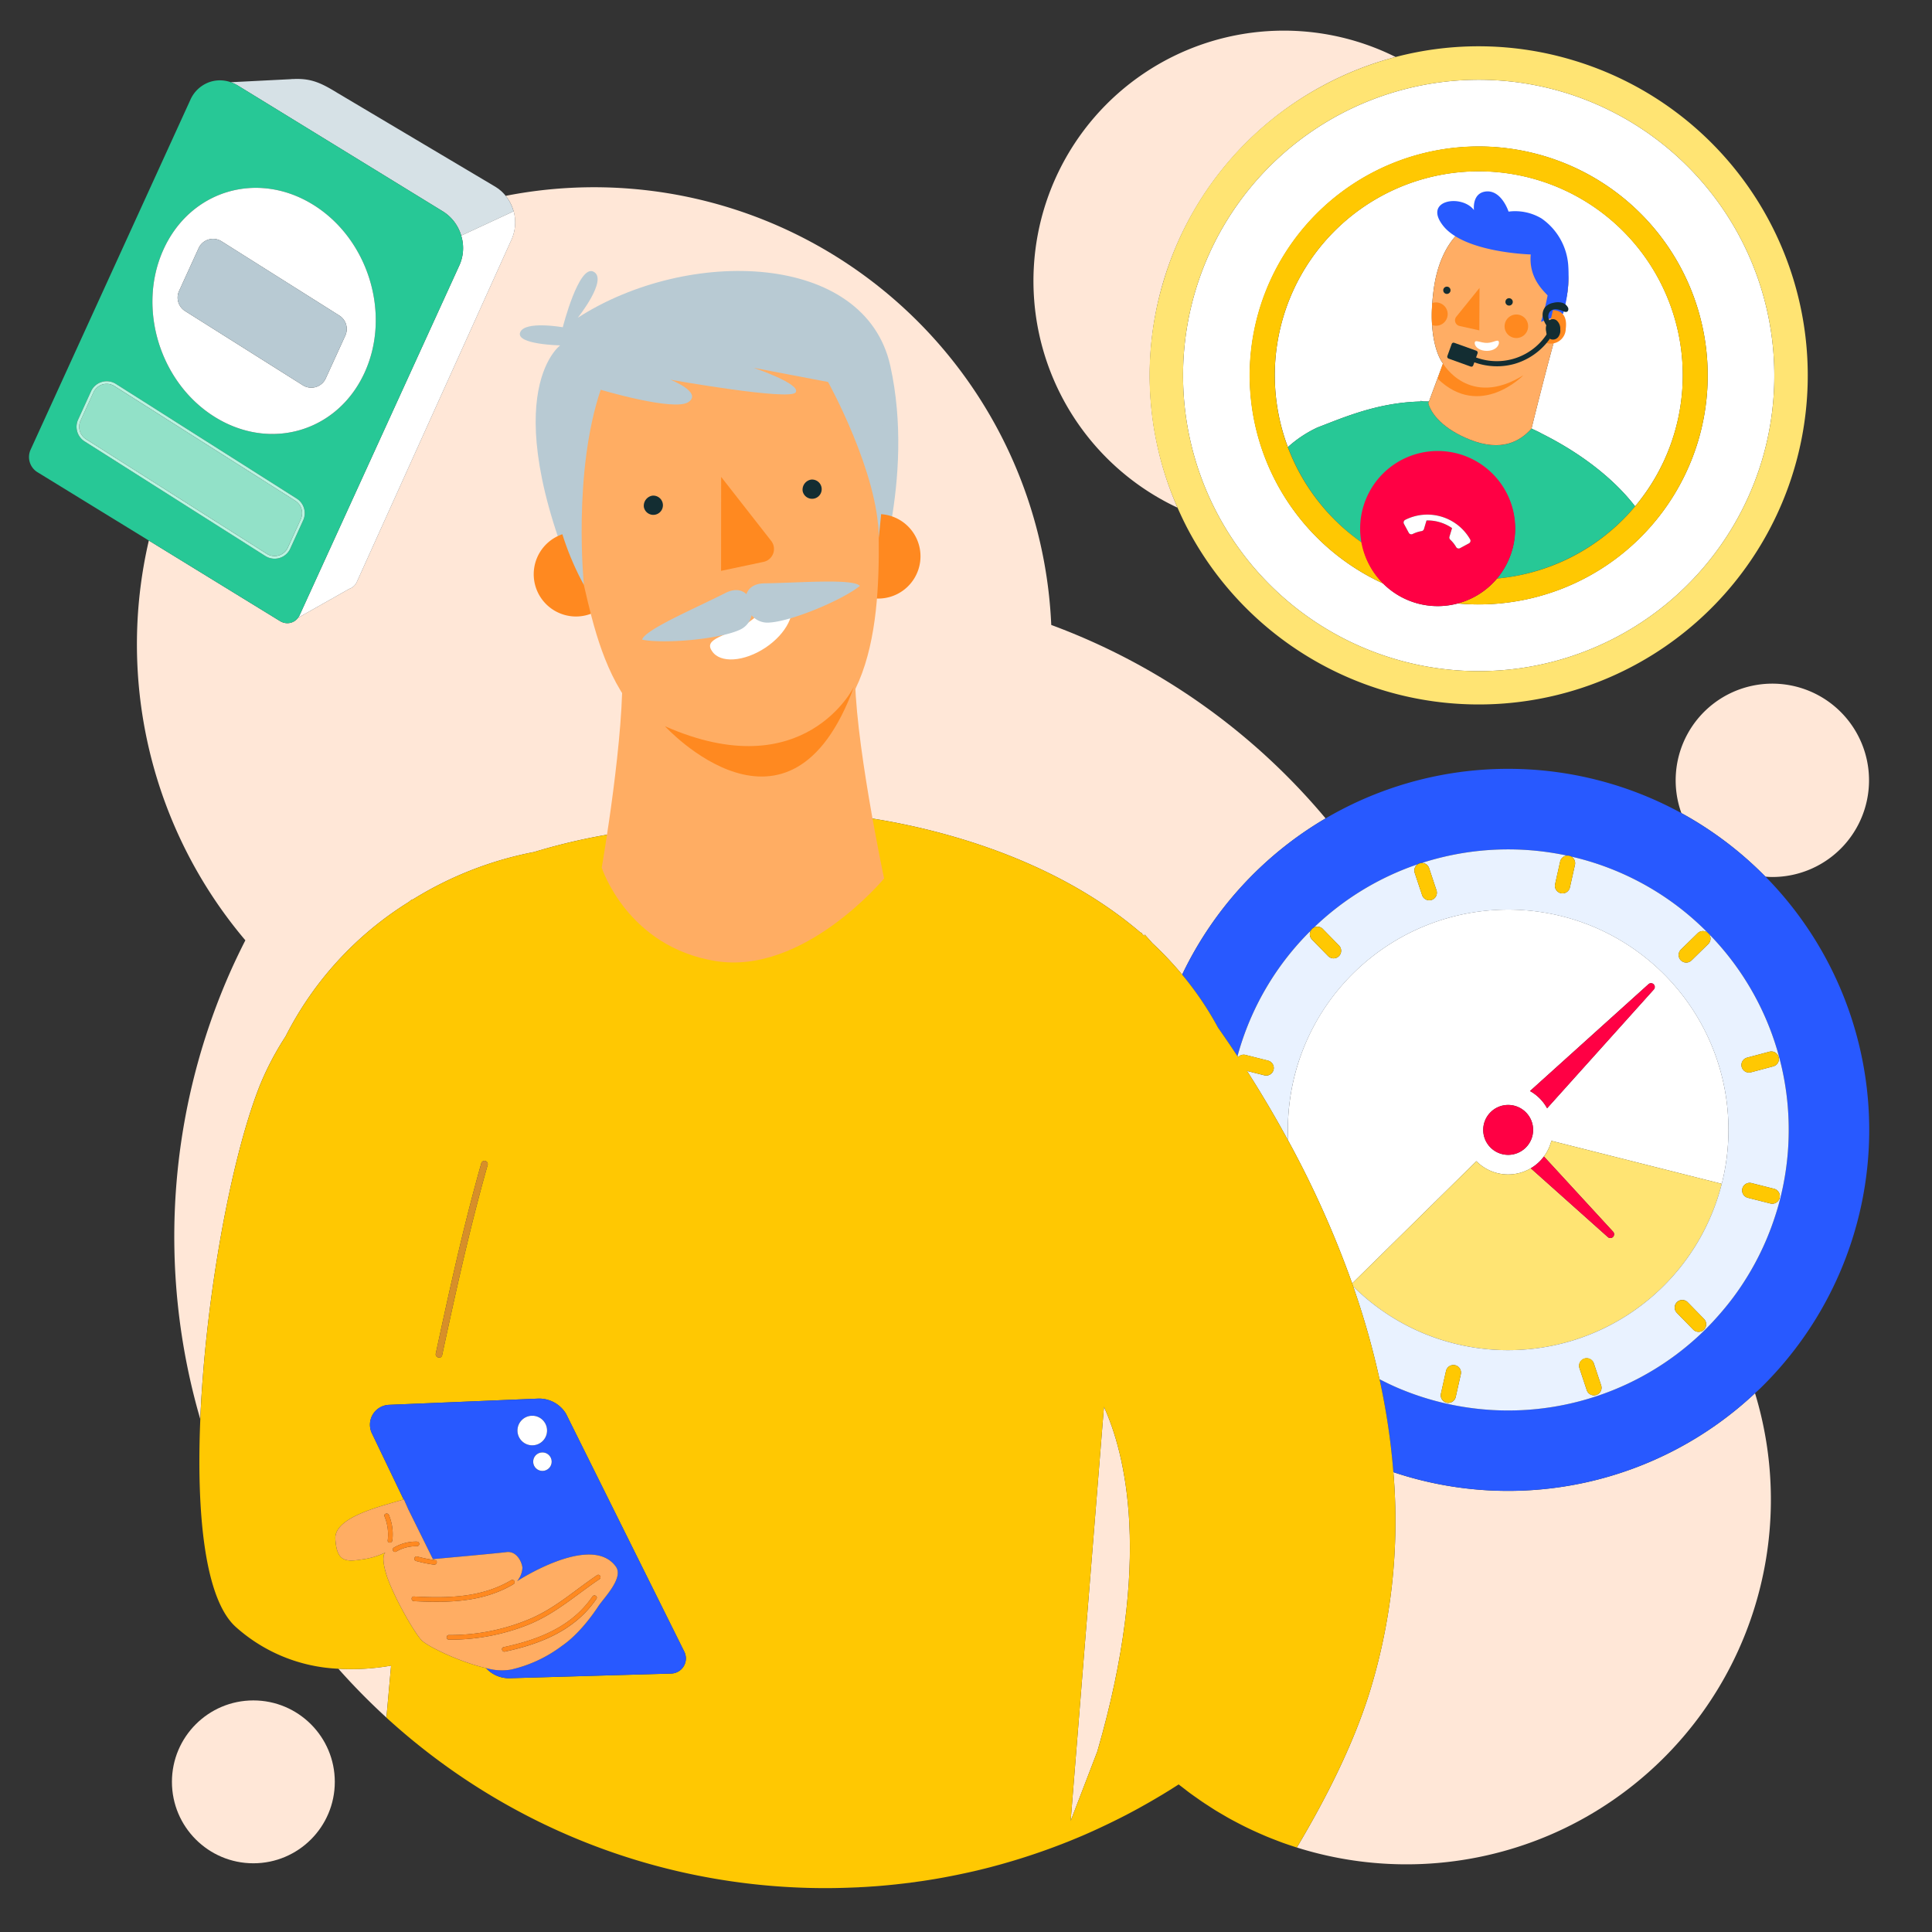<?xml version="1.0" encoding="UTF-8"?>
<svg xmlns="http://www.w3.org/2000/svg" id="Calque_1" data-name="Calque 1" viewBox="0 0 400 400">
  <rect x="0" y="0" width="400" height="400" fill="#333333" stroke="none"/>
  <defs>
    <style>.cls-1{fill:#ffe7d7;}.cls-2{fill:#2859ff;}.cls-3{fill:#fff;}.cls-4{fill:#ffe473;}.cls-5{fill:#e9f2ff;}.cls-6{fill:#ffc802;}.cls-7{fill:#f04;}.cls-8{fill:#d6e1e6;}.cls-9{fill:#27c896;}.cls-10{fill:#92e1c8;}.cls-11{fill:#baf4e1;}.cls-12{fill:#b8cad3;}.cls-13{fill:#ffad64;}.cls-14{fill:#ffad63;}.cls-15{fill:#d78f29;}.cls-16{fill:#ff8920;}.cls-17{fill:#132d32;}.cls-18{fill:#ff891f;}.cls-19{fill:#285aff;}</style>
  </defs>
  <title>heures-creuses-homme-accompagnement</title>
  <path class="cls-1" d="M363.363,288.447A74.716,74.716,0,0,1,288.482,304.8a119.808,119.808,0,0,1-5.088,46.1c-3.35,10.523-8.842,21.454-14.9,31.61-.142-.045-.281-.1-.422-.141a75.562,75.562,0,0,0,52.475-2.317q1.693-.716,3.343-1.511,3.3-1.59,6.415-3.484t6.021-4.067a75.542,75.542,0,0,0,27.032-82.543Z"></path>
  <path class="cls-1" d="M265.526,381.507c-.454-.164-.9-.343-1.351-.516C264.625,381.164,265.072,381.343,265.526,381.507Z"></path>
  <path class="cls-1" d="M256.158,377.367c-.487-.256-.975-.511-1.456-.777C255.183,376.856,255.671,377.111,256.158,377.367Z"></path>
  <path class="cls-1" d="M259.211,378.885q-.741-.347-1.474-.709Q258.47,378.538,259.211,378.885Z"></path>
  <path class="cls-1" d="M250.068,373.8q-1.156-.753-2.282-1.546Q248.912,373.042,250.068,373.8Z"></path>
  <path class="cls-1" d="M253.164,375.706c-.469-.274-.942-.542-1.4-.826C252.222,375.164,252.7,375.432,253.164,375.706Z"></path>
  <path class="cls-1" d="M262.332,380.265c-.488-.2-.971-.414-1.454-.626C261.362,379.851,261.844,380.063,262.332,380.265Z"></path>
  <path class="cls-1" d="M246.344,371.224c-.465-.344-.918-.7-1.374-1.055C245.426,370.523,245.879,370.88,246.344,371.224Z"></path>
  <path class="cls-1" d="M243.8,105.117a68.091,68.091,0,0,1,30.064-87.366A68.591,68.591,0,0,1,288.95,11.8a51.835,51.835,0,1,0-45.15,93.313Z"></path>
  <path class="cls-1" d="M366.881,181.574a20.016,20.016,0,1,0-18.767-13.234,74.712,74.712,0,0,1,17.4,13.165C365.971,181.536,366.421,181.574,366.881,181.574Z"></path>
  <circle class="cls-1" cx="52.457" cy="368.914" r="16.86"></circle>
  <path class="cls-1" d="M195.362,388.711q-2.138.39-4.3.713Q193.224,389.1,195.362,388.711Z"></path>
  <path class="cls-1" d="M199.8,387.817q-1.8.392-3.623.737Q198,388.21,199.8,387.817Z"></path>
  <path class="cls-1" d="M235.838,374.326q-1.956,1.075-3.952,2.086Q233.882,375.4,235.838,374.326Z"></path>
  <path class="cls-1" d="M231.521,376.594q-1.8.907-3.636,1.759Q229.718,377.5,231.521,376.594Z"></path>
  <path class="cls-1" d="M227.283,378.634q-2.022.93-4.078,1.8Q225.263,379.567,227.283,378.634Z"></path>
  <path class="cls-1" d="M218.4,382.336q-4.084,1.534-8.291,2.807Q214.316,383.871,218.4,382.336Z"></path>
  <path class="cls-1" d="M209.227,385.406q-1.914.565-3.849,1.077Q207.314,385.974,209.227,385.406Z"></path>
  <path class="cls-1" d="M204.983,386.59q-2.113.549-4.254,1.026Q202.869,387.135,204.983,386.59Z"></path>
  <path class="cls-1" d="M239.736,372.1q-1.756,1.042-3.546,2.034Q237.981,373.139,239.736,372.1Z"></path>
  <path class="cls-1" d="M175.468,390.83c-1.487.049-2.977.082-4.476.082C172.491,390.912,173.981,390.878,175.468,390.83Z"></path>
  <path class="cls-1" d="M219.174,382.042q1.976-.756,3.924-1.567C221.8,381.019,220.491,381.538,219.174,382.042Z"></path>
  <path class="cls-1" d="M59.119,214.586l.012-.024a70.037,70.037,0,0,1,25.5-27.814c.311-.253.491-.4.491-.4l.447-.182a74.053,74.053,0,0,1,25.012-9.766v0a124.264,124.264,0,0,1,42.015-5.24l20.389.965c.467.022.932.071,1.4.1l-1.567-3.7s37.318,2.336,63.263,24.505l.363.165-.011.135q.258.223.514.448l.038-.3s.576.618,1.592,1.779a71.367,71.367,0,0,1,6.174,6.528,74.976,74.976,0,0,1,29.7-32.344,135.166,135.166,0,0,0-56.8-40.05A94.75,94.75,0,0,0,104.7,40.549a8.733,8.733,0,0,1,1.252,8.939l-32.08,71a2.611,2.611,0,0,1-1.569,1.431v0l-10.6,5.986a2.755,2.755,0,0,1-1.408,1,2.814,2.814,0,0,1-2-.149,3.3,3.3,0,0,1-.35-.187L30.814,111.915A94.859,94.859,0,0,0,50.8,194.681q-1.465,2.866-2.8,5.808a135.4,135.4,0,0,0-6.534,93.34c1.057-24.947,6.329-53.9,12.281-68.978A60.367,60.367,0,0,1,59.119,214.586Z"></path>
  <path class="cls-1" d="M180.508,390.573q-1.919.134-3.854.212Q178.588,390.7,180.508,390.573Z"></path>
  <path class="cls-1" d="M70.045,345.487a135.739,135.739,0,0,0,9.962,10.12l.966-10.761A47.157,47.157,0,0,1,70.045,345.487Z"></path>
  <path class="cls-1" d="M185.512,390.132c-1.451.155-2.908.292-4.373.4C182.6,390.424,184.061,390.287,185.512,390.132Z"></path>
  <path class="cls-1" d="M190.194,389.545q-1.8.257-3.62.466Q188.391,389.8,190.194,389.545Z"></path>
  <path class="cls-1" d="M240.213,371.814q1.928-1.155,3.815-2.368h0Q242.143,370.662,240.213,371.814Z"></path>
  <path class="cls-1" d="M228.56,291.262,221.668,377l5.519-14.371C238.726,322.932,232.888,300.758,228.56,291.262Z"></path>
  <path class="cls-2" d="M260.007,180.48a74.593,74.593,0,0,0-15.255,21.309,66.224,66.224,0,0,1,7.419,10.955l.008.016q1.956,2.785,4.027,5.915a57.8,57.8,0,0,1,15.172-26.006,1.422,1.422,0,0,1,.663-.643,57.837,57.837,0,0,1,21.448-13.078,1.427,1.427,0,0,1,.889-.285,58.33,58.33,0,0,1,30.082-1.517,1.412,1.412,0,0,1,.85.2,57.789,57.789,0,0,1,28.359,15.87c.009.009.02.015.029.024l.014.018c.026.026.053.05.079.077A57.874,57.874,0,0,1,370.3,231.808q.1,2.786-.064,5.573a58.3,58.3,0,0,1-1.721,11.023c-.386,1.507-.848,3-1.357,4.474q-.817,2.374-1.846,4.684-1.141,2.563-2.54,5.03-.681,1.2-1.424,2.373-1.4,2.211-3.014,4.32c-.749.974-1.538,1.925-2.357,2.86-1,1.136-2.026,2.252-3.124,3.326h0a57.906,57.906,0,0,1-18.588,12.215q-.739.3-1.483.584a58.042,58.042,0,0,1-23.983,3.647q-2.783-.165-5.546-.6a58.016,58.016,0,0,1-13.477-3.81c-1.407-.59-2.79-1.253-4.157-1.958a143.043,143.043,0,0,1,2.865,19.241,74.716,74.716,0,0,0,74.881-16.349c.377-.354.764-.692,1.136-1.055a74.747,74.747,0,0,0,1.21-105.7c-.062-.063-.128-.121-.19-.185a74.72,74.72,0,0,0-105.512-1.026Z"></path>
  <path class="cls-3" d="M305.672,240.407a9.229,9.229,0,0,0,15.52-4.215l35.28,8.907A45.839,45.839,0,0,0,357.7,230.08q-.184-2.183-.576-4.346t-.995-4.286a45.716,45.716,0,0,0-26.231-29.587q-2.049-.858-4.16-1.509t-4.262-1.092q-1.076-.221-2.159-.39a45.867,45.867,0,0,0-15.261.191q-1.08.2-2.153.445c-.884.205-1.76.446-2.633.7q-1.584.469-3.138,1.056a45.754,45.754,0,0,0-15.757,10.048,45.826,45.826,0,0,0-5.926,7.088,45.441,45.441,0,0,0-7.258,18.467,45.853,45.853,0,0,0-.545,6.542c-.011.913.016,1.826.06,2.739a204.719,204.719,0,0,1,13.245,29.567Zm10.19-2.778a5.167,5.167,0,1,1,.084-7.307A5.167,5.167,0,0,1,315.862,237.629Zm25.462-33.883a.778.778,0,0,1,1.1,1.092l-22.112,24.619a9.072,9.072,0,0,0-3.546-3.569Z"></path>
  <path class="cls-4" d="M294.6,276q2.049.858,4.16,1.509t4.262,1.092A45.624,45.624,0,0,0,356.471,245.1l-35.28-8.907a9.159,9.159,0,0,1-1.539,3.242l14.336,15.59a.778.778,0,0,1-1.088,1.108l-15.968-14.252a9.226,9.226,0,0,1-11.261-1.472l-25.724,25.308c.071.2.138.406.208.608A45.441,45.441,0,0,0,294.6,276Z"></path>
  <path class="cls-5" d="M303.251,291.322q2.759.43,5.546.6a58.042,58.042,0,0,0,23.983-3.647q.745-.281,1.483-.584a57.906,57.906,0,0,0,18.588-12.215h0c1.1-1.074,2.129-2.19,3.124-3.326.819-.935,1.608-1.887,2.357-2.86q1.618-2.1,3.014-4.32.743-1.173,1.424-2.373,1.4-2.465,2.54-5.03,1.028-2.31,1.846-4.684c.508-1.477.971-2.967,1.357-4.474a58.3,58.3,0,0,0,1.721-11.023q.165-2.783.064-5.573a57.874,57.874,0,0,0-16.507-38.478c-.026-.026-.053-.051-.079-.077a1.567,1.567,0,0,1-.039,2.2l-3.445,3.367a1.569,1.569,0,1,1-2.193-2.244l3.445-3.367a1.567,1.567,0,0,1,2.19,0,57.789,57.789,0,0,0-28.359-15.87,1.564,1.564,0,0,1,.769,1.706l-1.053,4.7a1.569,1.569,0,0,1-3.062-.686l1.053-4.7a1.564,1.564,0,0,1,1.443-1.217,58.33,58.33,0,0,0-30.082,1.517,1.563,1.563,0,0,1,1.5,1.067l1.52,4.571a1.569,1.569,0,1,1-2.977.99l-1.52-4.571a1.564,1.564,0,0,1,.589-1.772,57.837,57.837,0,0,0-21.448,13.078,1.564,1.564,0,0,1,1.829.3l3.367,3.445a1.569,1.569,0,0,1-2.244,2.193l-3.367-3.445a1.564,1.564,0,0,1-.248-1.846,57.8,57.8,0,0,0-15.172,26.006l.128.194a1.562,1.562,0,0,1,1.535-.464l4.669,1.183a1.569,1.569,0,0,1-.771,3.042l-3.583-.908c2.808,4.4,5.692,9.226,8.517,14.427-.044-.913-.071-1.826-.06-2.739a45.768,45.768,0,0,1,2.028-12.963,45.69,45.69,0,0,1,27.458-29.18q1.553-.586,3.138-1.056c.873-.258,1.749-.5,2.633-.7q1.072-.249,2.153-.445a45.867,45.867,0,0,1,15.261-.191q1.083.169,2.159.39,2.151.442,4.262,1.092t4.16,1.509a45.716,45.716,0,0,1,26.231,29.587q.6,2.123.995,4.286t.576,4.346A45.619,45.619,0,0,1,303.025,278.6q-2.151-.442-4.262-1.092T294.6,276a45.441,45.441,0,0,1-14.447-9.68,166.548,166.548,0,0,1,5.462,19.231c1.366.705,2.749,1.368,4.157,1.958A58.016,58.016,0,0,0,303.251,291.322Zm58.443-72.341,4.655-1.24a1.569,1.569,0,0,1,.808,3.032l-4.655,1.24a1.569,1.569,0,0,1-.808-3.032Zm-.958,27.1a1.569,1.569,0,0,1,1.906-1.135l4.669,1.183a1.569,1.569,0,0,1-.771,3.042l-4.669-1.183A1.569,1.569,0,0,1,360.736,246.084ZM347.2,269.593a1.569,1.569,0,0,1,2.219.025l3.367,3.445a1.569,1.569,0,1,1-2.244,2.193l-3.367-3.445A1.569,1.569,0,0,1,347.2,269.593Zm-19.192,11.7a1.569,1.569,0,0,1,1.984.994l1.52,4.571a1.569,1.569,0,0,1-2.977.99l-1.52-4.571A1.569,1.569,0,0,1,328.006,281.294Zm-28.622,2.535a1.569,1.569,0,0,1,3.062.686l-1.053,4.7a1.569,1.569,0,1,1-3.062-.686Z"></path>
  <path class="cls-6" d="M351.479,193.21l-3.445,3.367a1.569,1.569,0,1,0,2.193,2.244l3.445-3.367a1.567,1.567,0,0,0,.039-2.2l-.014-.018c-.009-.009-.02-.015-.029-.024A1.567,1.567,0,0,0,351.479,193.21Z"></path>
  <path class="cls-6" d="M361.871,247.99l4.669,1.183a1.569,1.569,0,0,0,.771-3.042l-4.669-1.183a1.569,1.569,0,0,0-.771,3.042Z"></path>
  <path class="cls-6" d="M362.5,222.013l4.655-1.24a1.569,1.569,0,0,0-.808-3.032l-4.655,1.24a1.569,1.569,0,0,0,.808,3.032Z"></path>
  <path class="cls-6" d="M350.539,275.256a1.569,1.569,0,1,0,2.244-2.193l-3.367-3.445a1.569,1.569,0,0,0-2.244,2.193Z"></path>
  <path class="cls-6" d="M271.626,194.515l3.367,3.445a1.569,1.569,0,0,0,2.244-2.193l-3.367-3.445a1.569,1.569,0,0,0-2.244,2.193Z"></path>
  <path class="cls-6" d="M299.519,290.4a1.569,1.569,0,0,0,1.874-1.188l1.053-4.7a1.569,1.569,0,0,0-3.062-.686l-1.053,4.7A1.569,1.569,0,0,0,299.519,290.4Z"></path>
  <path class="cls-6" d="M323.017,178.362l-1.053,4.7a1.569,1.569,0,0,0,3.062.686l1.053-4.7a1.569,1.569,0,0,0-3.062-.686Z"></path>
  <path class="cls-6" d="M328.533,287.849a1.569,1.569,0,0,0,2.977-.99l-1.52-4.571a1.569,1.569,0,1,0-2.977.99Z"></path>
  <path class="cls-6" d="M292.9,180.719l1.52,4.571a1.569,1.569,0,1,0,2.977-.99l-1.52-4.571a1.569,1.569,0,0,0-2.977.99Z"></path>
  <path class="cls-7" d="M318.852,227.482a9.217,9.217,0,0,1,1.462,1.976l22.112-24.619a.778.778,0,0,0-1.1-1.092l-24.555,22.143A9.22,9.22,0,0,1,318.852,227.482Z"></path>
  <path class="cls-7" d="M318.7,240.535a9.223,9.223,0,0,1-1.77,1.344L332.9,256.131a.778.778,0,0,0,1.088-1.108l-14.336-15.59A9.252,9.252,0,0,1,318.7,240.535Z"></path>
  <circle class="cls-7" cx="312.251" cy="233.934" r="5.167" transform="translate(-74.569 284.886) rotate(-44.344)"></circle>
  <path class="cls-8" d="M91.732,43.789a8.8,8.8,0,0,1,3.755,5l10.841-5.032a8.839,8.839,0,0,0-2.364-4.014c-.022-.021-.042-.044-.064-.065-.144-.135-.3-.261-.453-.385-.056-.045-.108-.095-.165-.138-.127-.1-.263-.183-.4-.273-.087-.058-.169-.123-.258-.178L69.857,19.238c-3.307-2.03-5.341-2.987-8.8-2.89l0,0-.247.013c-.186.008-.358,0-.553.019l-.006.01-12.49.633a7.68,7.68,0,0,1,1.519.713Z"></path>
  <path class="cls-3" d="M103.447,39.288c.154.125.309.25.453.385C103.755,39.539,103.6,39.413,103.447,39.288Z"></path>
  <path class="cls-3" d="M102.885,38.877c.133.09.269.176.4.273C103.154,39.053,103.019,38.967,102.885,38.877Z"></path>
  <path class="cls-3" d="M106.328,43.753,95.487,48.785a8.664,8.664,0,0,1-.341,6.068l-33.1,72.486a3.087,3.087,0,0,1-.337.565l10.6-5.986v0a2.611,2.611,0,0,0,1.569-1.431l32.08-71a8.733,8.733,0,0,0-1.252-8.939,8.361,8.361,0,0,0-.74-.81A8.839,8.839,0,0,1,106.328,43.753Z"></path>
  <path class="cls-9" d="M58.3,128.758a2.814,2.814,0,0,0,2,.149,2.755,2.755,0,0,0,1.408-1,3.087,3.087,0,0,0,.337-.565l33.1-72.486a8.664,8.664,0,0,0,.341-6.068,8.8,8.8,0,0,0-3.755-5L49.28,17.73a7.68,7.68,0,0,0-1.519-.713,6.685,6.685,0,0,0-4.156-.1A6.794,6.794,0,0,0,39.4,20.7L6.3,93.184a3.685,3.685,0,0,0,1.4,4.544l23.113,14.187,27.134,16.656A3.3,3.3,0,0,0,58.3,128.758ZM16.164,86.883l2.679-5.866A3.567,3.567,0,0,1,24,79.486l37.442,23.742a3.581,3.581,0,0,1,1.334,4.494l-2.679,5.866a3.567,3.567,0,0,1-5.154,1.53L17.5,91.376A3.581,3.581,0,0,1,16.164,86.883Zm48.58-44.552c11.492,7.055,16.3,22.643,10.744,34.815S56.1,93.471,44.613,86.416,28.312,63.776,33.871,51.6,53.254,35.277,64.744,42.331Z"></path>
  <path class="cls-10" d="M16.663,87.111a3.03,3.03,0,0,0,1.129,3.8l37.442,23.742a3.018,3.018,0,0,0,4.361-1.3l2.679-5.866a3.029,3.029,0,0,0-1.129-3.8L23.7,79.949a3.018,3.018,0,0,0-4.361,1.3Z"></path>
  <path class="cls-11" d="M54.94,115.119a3.567,3.567,0,0,0,5.154-1.53l2.679-5.866a3.581,3.581,0,0,0-1.334-4.494L24,79.486a3.567,3.567,0,0,0-5.154,1.53l-2.679,5.866A3.581,3.581,0,0,0,17.5,91.376ZM21.229,79.6a3.017,3.017,0,0,1,2.475.344l37.442,23.742a3.029,3.029,0,0,1,1.129,3.8L59.6,113.36a3.018,3.018,0,0,1-4.361,1.3L17.792,90.913a3.03,3.03,0,0,1-1.129-3.8l2.679-5.866A3.017,3.017,0,0,1,21.229,79.6Z"></path>
  <path class="cls-3" d="M33.871,51.6c-5.56,12.175-.75,27.763,10.741,34.814s25.315,2.905,30.875-9.27.748-27.76-10.744-34.815S39.431,39.427,33.871,51.6ZM71.491,69.479,67.444,78.34a3.292,3.292,0,0,1-4.758,1.413L38.308,64.389a3.292,3.292,0,0,1-1.232-4.148l4.046-8.861a3.292,3.292,0,0,1,4.758-1.413L70.259,65.331A3.292,3.292,0,0,1,71.491,69.479Z"></path>
  <path class="cls-12" d="M70.259,65.331,45.881,49.967a3.292,3.292,0,0,0-4.758,1.413l-4.046,8.861a3.292,3.292,0,0,0,1.232,4.148L62.686,79.753a3.292,3.292,0,0,0,4.758-1.413l4.046-8.861A3.292,3.292,0,0,0,70.259,65.331Z"></path>
  <path class="cls-3" d="M323.749,19.1A61.217,61.217,0,1,0,364.79,95.325,61.286,61.286,0,0,0,323.749,19.1Zm27.813,72.259a47.486,47.486,0,0,1-49.756,33.584,15.925,15.925,0,0,1-15.426-4.132,47.4,47.4,0,1,1,65.182-29.452Z"></path>
  <path class="cls-3" d="M294.163,83.131c-.015-.042-.038-.089-.052-.131a3.59,3.59,0,0,1,.582.118c.382,0,.768,0,1.156.012l2.915-7.866s-3.371-3.946-1.99-14.9c1.332-10.971,7.747-16.643,15.567-15.344s14.723,7.771,11.587,18.042c-2.494,8.167-5.712,21.067-6.844,25.67l.019-.02c.122.126.861.4,2,1l-.01.008c8.086,4.02,14.981,9.321,19.438,15.111a42.236,42.236,0,1,0-71.89-12.262,24.62,24.62,0,0,1,6.121-4.062C278.039,86.494,285.223,83.317,294.163,83.131Z"></path>
  <path class="cls-4" d="M240.91,58.153a67.6,67.6,0,0,0,2.89,46.964c.73,1.655,1.51,3.3,2.377,4.906a68.12,68.12,0,1,0,79.557-97.538A67.676,67.676,0,0,0,288.95,11.8a68.591,68.591,0,0,0-15.086,5.947A67.673,67.673,0,0,0,240.91,58.153ZM364.79,95.325A61.217,61.217,0,1,1,323.749,19.1,61.287,61.287,0,0,1,364.79,95.325Z"></path>
  <path class="cls-9" d="M282.388,104.93a15.975,15.975,0,1,1,27.546,14.851,42.463,42.463,0,0,0,28.6-14.948c-4.458-5.79-11.353-11.091-19.438-15.111l.01-.008c-1.142-.6-1.881-.877-2-1l-.019.02c-2.389,2.65-6.175,4.885-12.767,2.282-5.443-2.167-7.991-5.248-8.6-7.521l.134-.361c-.388-.009-.774-.015-1.156-.012A3.59,3.59,0,0,0,294.11,83c.014.042.037.089.052.131-8.939.186-16.124,3.363-21.4,5.378a24.62,24.62,0,0,0-6.121,4.062,42.387,42.387,0,0,0,15.333,19.774A15.885,15.885,0,0,1,282.388,104.93Z"></path>
  <path class="cls-13" d="M312.341,45.019c-7.82-1.3-14.235,4.374-15.567,15.344-1.381,10.955,1.99,14.9,1.99,14.9l-2.915,7.866-.134.361c.612,2.274,3.16,5.354,8.6,7.521,6.592,2.6,10.378.368,12.767-2.282,1.132-4.6,4.351-17.5,6.844-25.67C327.063,52.79,320.16,46.318,312.341,45.019Z"></path>
  <path class="cls-6" d="M319.78,32.324a47.4,47.4,0,0,0-33.4,88.484,16.033,16.033,0,0,1-4.4-8.463,42.235,42.235,0,1,1,27.956,7.436,16.02,16.02,0,0,1-8.127,5.159A47.408,47.408,0,0,0,319.78,32.324Z"></path>
  <path class="cls-7" d="M309.934,119.781a16.056,16.056,0,1,0-8.127,5.159A15.914,15.914,0,0,0,309.934,119.781Zm-5.512-7.644a.575.575,0,0,1-.287.352l-1.853,1a.6.6,0,0,1-.458.044.587.587,0,0,1-.354-.282,6.937,6.937,0,0,0-1.21-1.522.6.6,0,0,1-.167-.614l.535-1.782a8.946,8.946,0,0,0-2.52-1.207,8.692,8.692,0,0,0-2.764-.372l-.535,1.782a.6.6,0,0,1-.478.421,6.753,6.753,0,0,0-1.854.6.615.615,0,0,1-.45.04.6.6,0,0,1-.358-.289l-1-1.853a.611.611,0,0,1,.245-.816,10.211,10.211,0,0,1,13.461,4.039A.6.6,0,0,1,304.422,112.137Z"></path>
  <path class="cls-3" d="M298.453,106.975a10.186,10.186,0,0,0-7.536.665.611.611,0,0,0-.245.816l1,1.853a.6.6,0,0,0,.358.289.615.615,0,0,0,.45-.04,6.753,6.753,0,0,1,1.854-.6.6.6,0,0,0,.478-.421l.535-1.782a8.692,8.692,0,0,1,2.764.372,8.946,8.946,0,0,1,2.52,1.207l-.535,1.782a.6.6,0,0,0,.167.614,6.937,6.937,0,0,1,1.21,1.522.587.587,0,0,0,.354.282.6.6,0,0,0,.458-.044l1.853-1a.575.575,0,0,0,.287-.352.6.6,0,0,0-.044-.458A10.186,10.186,0,0,0,298.453,106.975Z"></path>
  <path class="cls-6" d="M283.394,350.9a119.808,119.808,0,0,0,5.088-46.1,143.043,143.043,0,0,0-2.865-19.241,166.548,166.548,0,0,0-5.462-19.231c-.07-.2-.138-.407-.208-.608A204.719,204.719,0,0,0,266.7,236.149c-2.825-5.2-5.709-10.03-8.517-14.427l3.583.908a1.569,1.569,0,0,0,.771-3.042l-4.669-1.183a1.562,1.562,0,0,0-1.535.464l-.128-.194q-2.063-3.127-4.027-5.915l-.008-.016a66.224,66.224,0,0,0-7.419-10.955,71.367,71.367,0,0,0-6.174-6.528c-1.016-1.161-1.592-1.779-1.592-1.779l-.038.3q-.256-.225-.514-.448l.011-.135-.363-.165c-25.945-22.169-63.263-24.505-63.263-24.505l1.567,3.7c-.467-.029-.931-.077-1.4-.1l-20.389-.965a124.264,124.264,0,0,0-42.015,5.24v0A74.053,74.053,0,0,0,85.57,186.17l-.447.182s-.18.142-.491.4a70.037,70.037,0,0,0-25.5,27.814l-.012.024a60.367,60.367,0,0,0-5.367,10.267c-5.953,15.08-11.225,44.03-12.281,68.978-.842,19.873.99,37.207,7.29,42.959a34.022,34.022,0,0,0,21.283,8.7,47.157,47.157,0,0,0,10.928-.641l-.966,10.761c.094.086.185.174.279.26q2.4,2.177,4.895,4.24,5,4.124,10.385,7.766a134.822,134.822,0,0,0,14.011,8.281q1.454.745,2.929,1.455,2.949,1.421,5.976,2.7,1.513.64,3.045,1.244,4.595,1.812,9.35,3.292,1.584.493,3.185.947,3.2.909,6.465,1.663a135.32,135.32,0,0,0,30.466,3.454c1.5,0,2.989-.033,4.476-.082.4-.013.791-.029,1.186-.045q1.934-.08,3.854-.212c.21-.015.421-.024.631-.04,1.465-.109,2.921-.245,4.373-.4.355-.038.708-.081,1.062-.121q1.817-.209,3.62-.466c.289-.041.58-.078.869-.122q2.161-.323,4.3-.713c.274-.05.546-.105.819-.157q1.82-.344,3.623-.737c.308-.067.617-.132.925-.2q2.139-.481,4.254-1.026c.132-.034.262-.072.394-.107q1.937-.509,3.849-1.077c.3-.087.59-.174.885-.263q4.205-1.273,8.291-2.807.387-.145.772-.293c1.317-.5,2.627-1.023,3.924-1.567l.107-.044q2.057-.865,4.078-1.8c.2-.093.4-.187.6-.281q1.833-.854,3.636-1.759c.121-.061.244-.12.365-.181q2-1.011,3.952-2.086c.118-.065.235-.132.353-.2q1.79-.99,3.546-2.034c.159-.094.318-.187.477-.282q1.928-1.155,3.815-2.368h0c.309.247.629.481.942.723.456.354.91.712,1.374,1.055s.959.686,1.442,1.025q1.126.793,2.282,1.546c.561.365,1.12.734,1.692,1.085.462.284.935.552,1.4.826.51.3,1.02.6,1.538.884.481.266.969.521,1.456.777.523.275,1.049.546,1.579.809q.733.363,1.474.709c.552.259,1.108.508,1.667.754.483.212.966.424,1.454.626.609.252,1.225.49,1.842.726.45.173.9.352,1.351.516.842.3,1.694.588,2.55.863.142.045.281.1.422.141C274.552,372.355,280.044,361.424,283.394,350.9ZM91.538,280.595c-.185.859-1.5.493-1.315-.363,2.847-13.2,5.734-26.4,9.427-39.4a.682.682,0,0,1,1.315.362C97.273,254.2,94.385,267.391,91.538,280.595Zm50.391,63.462a3.138,3.138,0,0,1-2.97,2.441l-33.394.961a6.426,6.426,0,0,1-4.942-2.1c-5.41-1.242-12.222-4.52-13.419-5.845-1.655-1.831-6.067-9.614-7.28-13.751-.963-3.282-.4-4.131-.124-4.343a15.57,15.57,0,0,1-4.867,1.447c-3.447.551-5.22.422-5.5-4.266-.275-4.667,10.227-6.911,14.131-8.156L77,296.755a4.122,4.122,0,0,1,3.544-5.9l30.824-1.285a6.5,6.5,0,0,1,5.81,3.117l24.5,49.278A3.138,3.138,0,0,1,141.929,344.057ZM221.668,377l6.893-85.735c4.328,9.5,10.165,31.669-1.373,71.364Z"></path>
  <polygon class="cls-6" points="85.035 313.499 84.383 312.142 84.551 312.52 85.035 313.499"></polygon>
  <path class="cls-2" d="M117.176,292.685a6.5,6.5,0,0,0-5.81-3.117l-30.824,1.285a4.122,4.122,0,0,0-3.544,5.9l6.57,13.687.055-.017.76,1.717.651,1.357,4.6,9.3s13.152-1.177,15.221-1.453,3.171,1.93,3.309,3.229a4.651,4.651,0,0,1-1.1,2.785s15.337-10.039,20.441-3.02c1.7,2.342-2.516,6.521-3.619,8.208s-4.038,5.829-7.584,8.24a27.828,27.828,0,0,1-10.479,4.878,11.747,11.747,0,0,1-5.2-.312,6.426,6.426,0,0,0,4.942,2.1l33.394-.961a3.138,3.138,0,0,0,2.72-4.535Zm-10.035,3.578a3.062,3.062,0,1,1,3.148,2.972A3.062,3.062,0,0,1,107.141,296.263Zm5.215,8.273a1.914,1.914,0,1,1,1.858-1.968A1.913,1.913,0,0,1,112.356,304.536Z"></path>
  <path class="cls-14" d="M105.819,345.667A27.828,27.828,0,0,0,116.3,340.79c3.546-2.411,6.481-6.553,7.584-8.24s5.322-5.867,3.619-8.208c-5.1-7.019-20.441,3.02-20.441,3.02a4.651,4.651,0,0,0,1.1-2.785c-.138-1.3-1.241-3.5-3.309-3.229S89.633,322.8,89.633,322.8l-4.6-9.3-.484-.979-.167-.378-.76-1.717-.055.017c-3.9,1.245-14.405,3.489-14.131,8.156.276,4.688,2.049,4.817,5.5,4.266a15.57,15.57,0,0,0,4.867-1.447c-.275.212-.838,1.061.124,4.343,1.213,4.137,5.626,11.92,7.28,13.751,1.2,1.325,8.009,4.6,13.419,5.845A11.747,11.747,0,0,0,105.819,345.667Zm-15.73-22.644c.608.087.348,1.009-.254.923a30.747,30.747,0,0,1-3.716-.765.479.479,0,0,1,.254-.923A30.749,30.749,0,0,0,90.089,323.024Zm-8.857-4.1c-.071.605-1.029.611-.957,0a9.974,9.974,0,0,0-.667-4.983c-.231-.572.7-.818.923-.254A10.562,10.562,0,0,1,81.232,318.923Zm.784,2.324a.479.479,0,0,1-.483-.826,9.053,9.053,0,0,1,4.813-1.245.479.479,0,0,1,0,.957A8.073,8.073,0,0,0,82.016,321.247ZM85.69,331.5c-.614-.031-.616-.989,0-.957,6.983.358,13.975.284,20.161-3.392a.479.479,0,0,1,.483.826C100,331.737,92.862,331.863,85.69,331.5Zm7.255,7.017A42.333,42.333,0,0,0,109.9,335.1c5.174-2.243,9.115-5.872,13.724-8.975.513-.345.991.484.483.826-4.947,3.33-9.015,7.082-14.624,9.38a43.341,43.341,0,0,1-16.54,3.139A.479.479,0,0,1,92.945,338.512Zm11.328,2.51c7.165-1.526,14.118-4.21,18.386-10.492.345-.507,1.174-.028.826.483-4.415,6.5-11.524,9.348-18.958,10.932C103.925,342.073,103.67,341.151,104.272,341.022Z"></path>
  <path class="cls-15" d="M99.65,240.836c-3.692,13-6.579,26.192-9.427,39.4-.185.856,1.13,1.221,1.315.363,2.847-13.2,5.734-26.4,9.427-39.4A.682.682,0,0,0,99.65,240.836Z"></path>
  <path class="cls-16" d="M106.334,327.973a.479.479,0,0,0-.483-.826c-6.186,3.676-13.177,3.75-20.161,3.392-.616-.032-.614.926,0,.957C92.862,331.863,100,331.737,106.334,327.973Z"></path>
  <path class="cls-16" d="M109.484,336.33c5.61-2.3,9.678-6.05,14.624-9.38.508-.342.03-1.172-.483-.826-4.609,3.1-8.55,6.732-13.724,8.975a42.333,42.333,0,0,1-16.957,3.414.479.479,0,0,0,0,.957A43.341,43.341,0,0,0,109.484,336.33Z"></path>
  <path class="cls-16" d="M123.485,331.013c.347-.511-.482-.99-.826-.483-4.269,6.282-11.222,8.966-18.386,10.492-.6.128-.347,1.051.254.923C111.961,340.362,119.07,337.51,123.485,331.013Z"></path>
  <path class="cls-16" d="M79.608,313.941a9.974,9.974,0,0,1,.667,4.983c-.072.611.886.605.957,0a10.562,10.562,0,0,0-.7-5.237C80.3,313.122,79.377,313.369,79.608,313.941Z"></path>
  <path class="cls-16" d="M86.346,319.176a9.053,9.053,0,0,0-4.813,1.245.479.479,0,0,0,.483.826,8.073,8.073,0,0,1,4.33-1.114A.479.479,0,0,0,86.346,319.176Z"></path>
  <path class="cls-16" d="M86.374,322.258a.479.479,0,0,0-.254.923,30.747,30.747,0,0,0,3.716.765c.6.086.863-.836.254-.923A30.749,30.749,0,0,1,86.374,322.258Z"></path>
  <circle class="cls-3" cx="110.201" cy="296.175" r="3.062" transform="translate(-8.474 3.293) rotate(-1.648)"></circle>
  <circle class="cls-3" cx="112.301" cy="302.624" r="1.914" transform="translate(-8.66 3.356) rotate(-1.649)"></circle>
  <path class="cls-12" d="M180.69,123.13s8.871-23.779,3.64-47.385-41.9-24.667-64.711-9.954c0,0,6.336-7.925,3.278-9.536s-6.379,11.5-6.379,11.5-7.95-1.407-8.835,1.084,8.295,2.669,8.295,2.669-14.587,10.6,5.7,55Z"></path>
  <path class="cls-14" d="M177.042,138.459c-.4,13.3,6,43.425,6,43.425s-16.642,20.066-34.931,17.085-23.529-19.33-23.529-19.33,4.888-28.066,4.208-42.026Z"></path>
  <path class="cls-16" d="M174.915,120.533a8.746,8.746,0,1,1,12.269,1.566,8.746,8.746,0,0,1-12.269-1.566"></path>
  <path class="cls-16" d="M118.14,127.566A8.746,8.746,0,1,1,127.923,120a8.746,8.746,0,0,1-9.783,7.569"></path>
  <path class="cls-14" d="M181.932,111.336c-.368-29.612-8.82-42.617-37.984-42.713-29.289-.107-28.118,33.365-24.326,47.332,3.553,12.773,5.965,41.608,35.15,40.538,25.128-.813,27.38-25.548,27.159-45.156"></path>
  <path class="cls-17" d="M166.18,101.674a1.991,1.991,0,1,0,1.728-2.373,2.121,2.121,0,0,0-1.728,2.373"></path>
  <path class="cls-17" d="M133.309,105a1.991,1.991,0,1,0,1.728-2.373A2.122,2.122,0,0,0,133.309,105"></path>
  <path class="cls-3" d="M147.4,134.781c1.678,2.623,6.692,2.222,11.06-.675s6.637-7.375,4.959-10-4.1,1.712-8.463,4.757c-4.52,2.9-9.382,3.3-7.556,5.916"></path>
  <path class="cls-16" d="M149.309,98.741l10.365,13.253a2.726,2.726,0,0,1-1.59,4.336l-8.794,1.858Z"></path>
  <path class="cls-16" d="M176.818,142.157s-10.221,20.95-39.147,8.2c0,0,25.823,28.2,39.147-8.2"></path>
  <path class="cls-12" d="M120.887,121.107s-2.333-23.228,3.481-40.413c0,0,15.252,4.556,18.176,2.543s-3.725-4.619-3.725-4.619,24.718,4.392,25.912,2.627-8.715-5.1-8.715-5.1l15.427,2.938s10.489,18.92,10.489,32.248c0,0,1.487-12.628,1.187-20.268s-6.69-28.625-29.06-27-34.084,8.43-38.111,19.386S114.336,109.118,120.887,121.107Z"></path>
  <path class="cls-12" d="M150.2,122.767c1.912-.968,3.389-.659,4.339.254.415-1.25,1.579-2.212,3.722-2.245,7.437-.115,18.266-1.027,19.774.521-3.575,2.924-14.5,7.532-19.106,7.615a4.271,4.271,0,0,1-3.312-1.526,4.271,4.271,0,0,1-2.221,2.892c-4.117,2.071-15.929,3.077-20.454,2.154C133.553,130.36,143.563,126.127,150.2,122.767Z"></path>
  <path class="cls-17" d="M311.717,62.279a.761.761,0,1,0,.945-.5.743.743,0,0,0-.945.5"></path>
  <path class="cls-17" d="M299.336,60.818a.753.753,0,1,1,.946-.5.756.756,0,0,1-.946.5"></path>
  <path class="cls-18" d="M306.319,59.612l-4.8,5.946a1.2,1.2,0,0,0,.689,1.937l4.071.907Z"></path>
  <path class="cls-19" d="M319.045,66.627a54.516,54.516,0,0,0,1.372-5.457c-.784-.916-3.952-3.6-3.49-8.488,0,0-13.56-.349-18.057-5.837-4.449-5.473,3.767-6.729,6.3-3.349,0,0-.491-3.658,2.645-3.869,3.121-.164,4.517,4.184,4.517,4.184a10.65,10.65,0,0,1,6.83,1.421,12.941,12.941,0,0,1,5.543,9.942,29.217,29.217,0,0,1-1.084,9.787Z"></path>
  <path class="cls-3" d="M305.323,71.049c.046.9,1.16,1.606,2.538,1.6s2.459-.781,2.476-1.72c-.047-.9-1.01.012-2.4.065s-2.658-.85-2.611.055"></path>
  <path class="cls-18" d="M311.532,67.252a2.435,2.435,0,1,1,2.1,2.712,2.412,2.412,0,0,1-2.1-2.712"></path>
  <path class="cls-18" d="M297.974,62.714a2.409,2.409,0,1,1-1.385,4.614l-.1-.029a32.81,32.81,0,0,1,.041-4.546,2.243,2.243,0,0,1,1.441-.039"></path>
  <path class="cls-18" d="M321.513,64.224s3.2-.246,2.662,3.837a3.108,3.108,0,0,1-4.2,2.879Z"></path>
  <path class="cls-18" d="M298.763,75.264s5.421,9.373,16.633,2.431c0,0-8.956,9.239-17.736.715Z"></path>
  <path class="cls-17" d="M320.436,66.651a1.287,1.287,0,0,1,1.833-.322,2.27,2.27,0,0,1,.765,1.887,2.137,2.137,0,0,1-.46,1.613,1.37,1.37,0,0,1-1.563.376,1.958,1.958,0,0,1-.884-1.522A2.725,2.725,0,0,1,320.436,66.651Z"></path>
  <path class="cls-17" d="M307.877,75.68a13.483,13.483,0,0,0,5.715-.35,13.629,13.629,0,0,0,8.506-7.275l-.974-.452a12.381,12.381,0,0,1-18.01,5.153l-.588.9A13.486,13.486,0,0,0,307.877,75.68Z"></path>
  <rect class="cls-17" x="299.936" y="71.691" width="5.699" height="3.481" rx="0.399" ry="0.399" transform="translate(562.942 244.868) rotate(-160.248)"></rect>
  <path class="cls-17" d="M320.395,67.693a5.3,5.3,0,0,1-.953-2,2.515,2.515,0,0,1,.466-2.107,3.068,3.068,0,0,1,1.682-.886,3.749,3.749,0,0,1,1.674-.057,1.989,1.989,0,0,1,1.33.955.725.725,0,0,1-.044.858c-.26.234-.667.1-.989-.037a4.052,4.052,0,0,0-1.375-.383,1.6,1.6,0,0,0-1.3.489,1.641,1.641,0,0,0-.215,1.561,4.841,4.841,0,0,0,.85,1.4"></path>
</svg>

